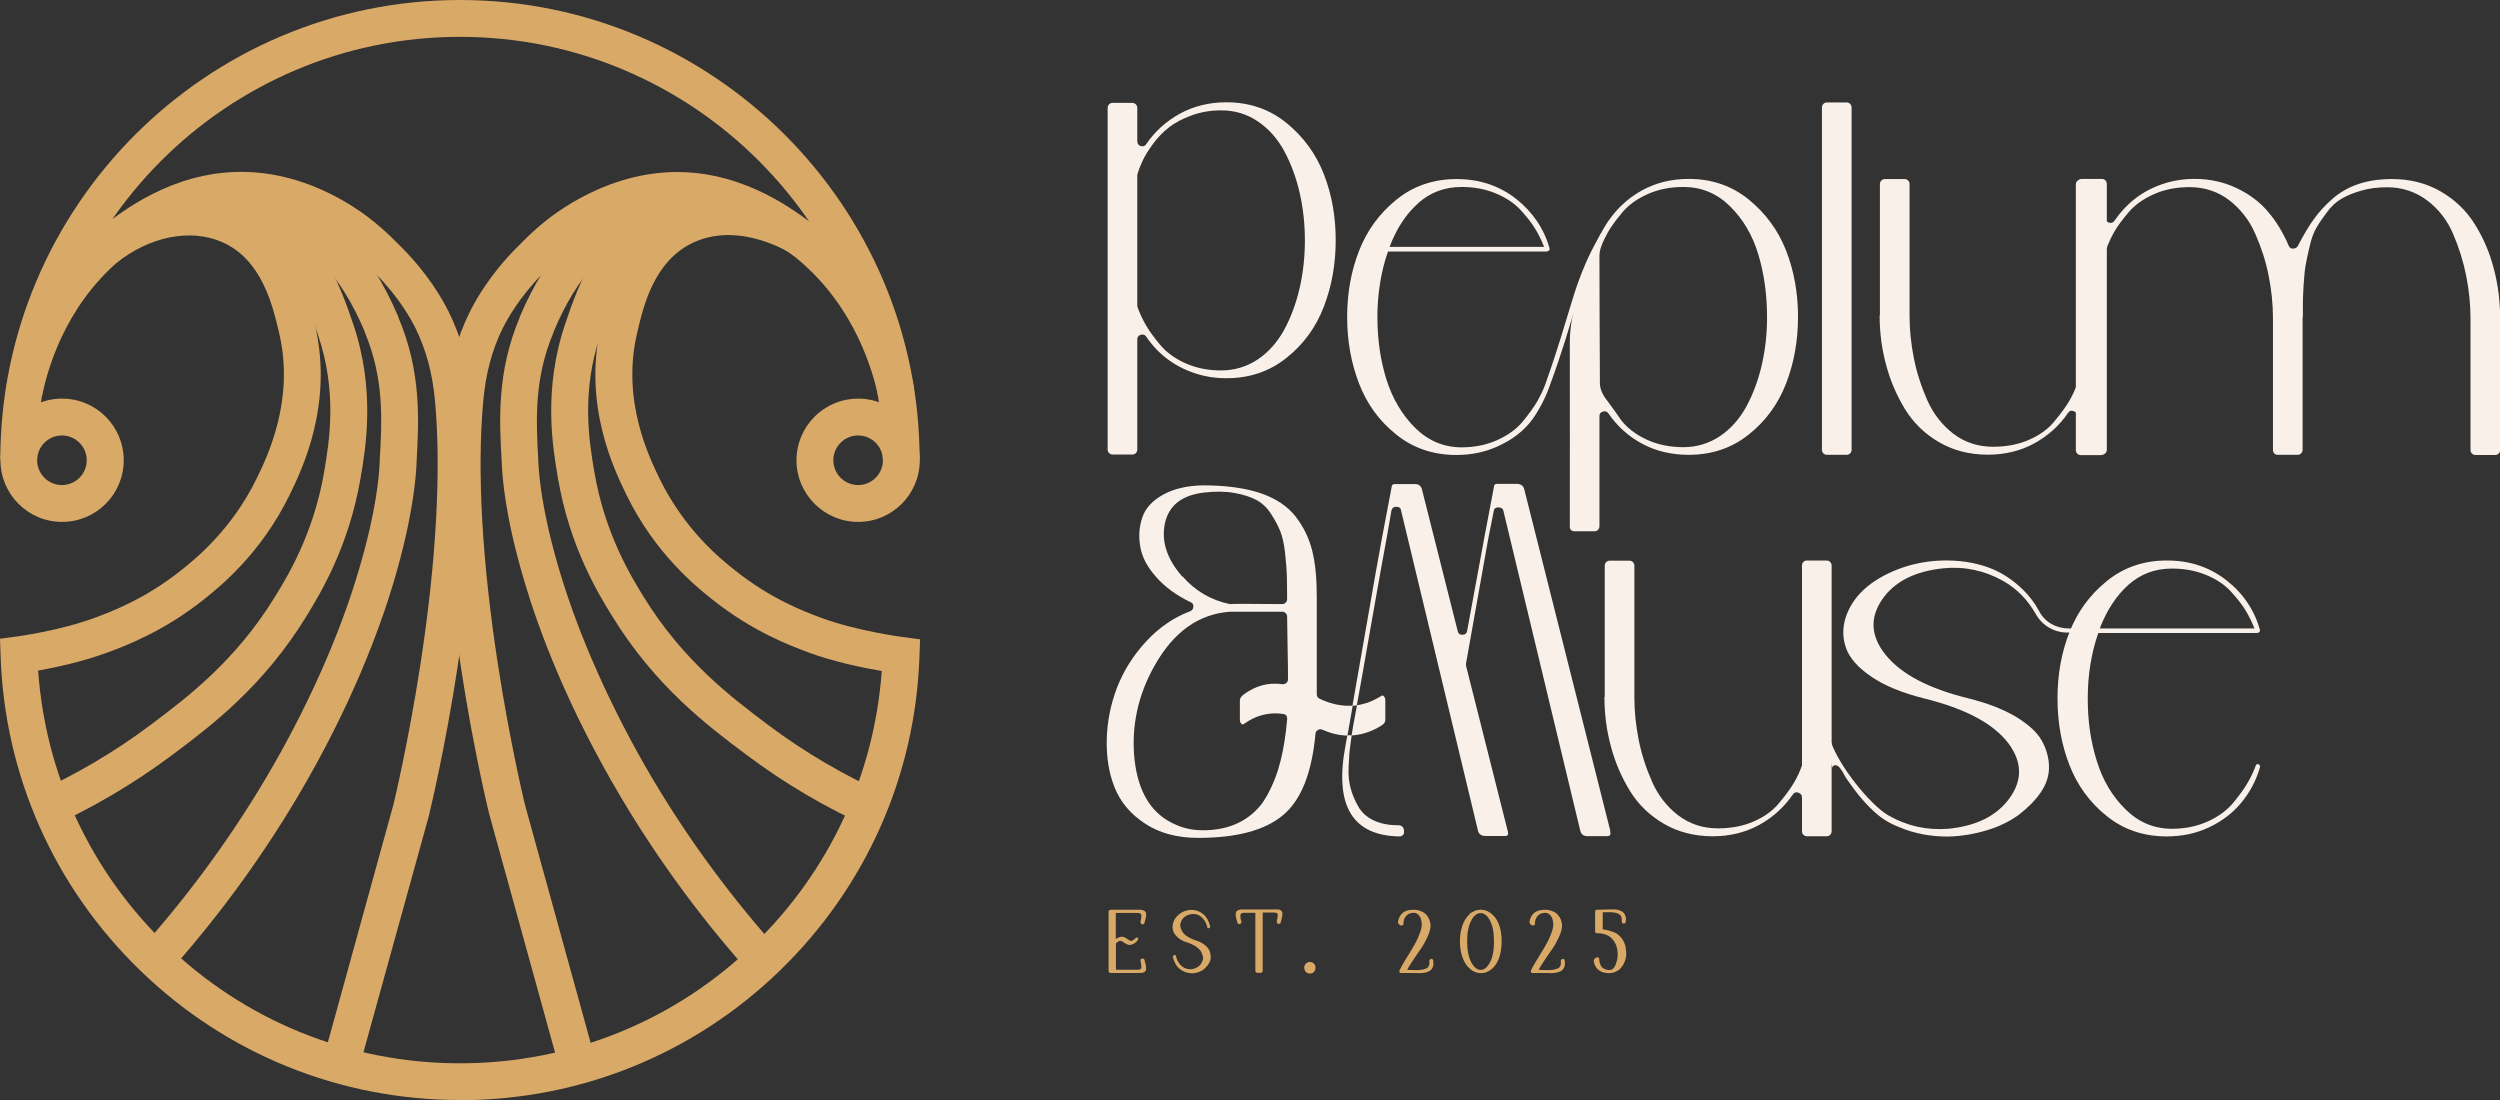 <svg viewBox="0 0 170.34 74.95" xmlns="http://www.w3.org/2000/svg" data-name="Layer 2" id="Layer_2">
  <rect x="0" y="0" width="170.34" height="74.95" fill="#333333" stroke="none"/>
  <defs>
    <style>
      .cls-1 {
        fill: #f9f0ea;
      }

      .cls-2, .cls-3 {
        fill: #d9a967;
      }

      .cls-3 {
        stroke: #d9a967;
        stroke-miterlimit: 10;
        stroke-width: .15px;
      }
    </style>
  </defs>
  <g data-name="Layer 1" id="Layer_1-2">
    <g>
      <g>
        <path d="M24.51,72.59l-2.42-.67,4.72-17.11c.07-.29,1.01-4.22,1.82-9.44,1.1-7.09,1.44-13.34,1.01-18.05-.17-1.88-.6-3.45-1.32-4.94-.29-.59-1.13-2.13-2.72-3.72l-.15-.16c-.64-.64-1.5-1.52-2.79-2.32-1.84-1.15-3.7-1.79-5.55-1.93-3.98-.28-6.94,1.94-8.21,2.88-4.12,3.08-5.55,7.48-6.03,9.83l-2.46-.51c.56-2.7,2.2-7.76,6.99-11.33,1.36-1.02,4.98-3.72,9.89-3.38,2.26.16,4.51.93,6.7,2.3,1.53.96,2.56,2,3.24,2.68l.15.15c1.79,1.8,2.77,3.52,3.2,4.39.87,1.77,1.37,3.61,1.57,5.81,1.1,11.87-2.73,27.67-2.89,28.34v.04s-4.74,17.13-4.74,17.13Z" class="cls-2"></path>
        <path d="M11.12,66.69l-1.86-1.68c3.34-3.69,6.31-7.7,8.82-11.93,2.78-4.68,5.04-9.72,6.36-14.21,1.26-4.24,1.39-6.59,1.43-7.36v-.1c.16-2.76.32-5.6-1.03-8.81v-.03c-1.61-3.8-3.82-6.19-6.58-7.1-1.58-.52-3.12-.48-3.55-.45-1.4.09-2.8.5-4.05,1.18l-1.21-2.2c1.56-.86,3.33-1.38,5.1-1.49.7-.04,2.55-.08,4.5.57,3.47,1.15,6.19,4.02,8.09,8.51v.03c1.59,3.74,1.4,7.03,1.24,9.92v.1c-.05.84-.2,3.41-1.53,7.93-.98,3.31-2.92,8.56-6.61,14.78-2.6,4.37-5.66,8.52-9.12,12.33Z" class="cls-2"></path>
        <path d="M3.23,56.41l-1.02-2.29c2.84-1.27,5.53-2.84,8-4.69,2.45-1.84,5.82-4.35,8.53-8.78.86-1.39,2.63-4.29,3.35-8.52.34-2.02.91-5.39-.42-9.3-.81-2.39-2.04-5.99-5.38-7.14-3.76-1.29-7.52,1.5-7.94,1.82l-1.53-1.98c.86-.66,5.39-3.89,10.29-2.21,4.5,1.55,6.08,6.2,6.94,8.71,1.54,4.51.88,8.43.52,10.53-.8,4.7-2.75,7.88-3.68,9.41-2.97,4.84-6.55,7.52-9.17,9.48-2.62,1.96-5.48,3.64-8.48,4.98Z" class="cls-2"></path>
        <path d="M38.06,72.59l-4.74-17.17c-.16-.67-3.99-16.47-2.89-28.34.2-2.2.7-4.04,1.57-5.81.43-.87,1.41-2.59,3.2-4.39l.15-.15c.68-.69,1.71-1.72,3.24-2.68,2.19-1.37,4.44-2.14,6.7-2.3,4.87-.34,8.52,2.36,9.89,3.37,4.81,3.57,6.52,8.63,7.1,11.32l-2.45.53c-.51-2.35-1.99-6.76-6.15-9.84-1.28-.95-4.27-3.17-8.22-2.89-1.85.13-3.71.78-5.55,1.93-1.29.8-2.16,1.68-2.79,2.32l-.15.16c-1.59,1.6-2.43,3.14-2.72,3.72-.73,1.49-1.15,3.06-1.32,4.94-.44,4.72-.09,10.96,1.01,18.05.81,5.22,1.75,9.15,1.82,9.44l4.72,17.11-2.42.67Z" class="cls-2"></path>
        <path d="M51.45,66.69c-3.46-3.81-6.52-7.96-9.12-12.33-3.69-6.21-5.63-11.46-6.61-14.78-1.34-4.52-1.48-7.09-1.53-7.93v-.1c-.17-2.9-.35-6.18,1.22-9.92v-.03c1.9-4.49,4.62-7.36,8.1-8.51,1.95-.65,3.8-.62,4.5-.57,1.77.11,3.54.63,5.1,1.49l-1.21,2.2c-1.24-.69-2.64-1.09-4.05-1.18-.43-.03-1.98-.08-3.56.45-2.76.92-4.97,3.31-6.56,7.1v.03c-1.36,3.21-1.2,6.05-1.05,8.81v.1c.05.77.18,3.12,1.44,7.36,1.33,4.49,3.59,9.53,6.36,14.21,2.51,4.23,5.48,8.24,8.82,11.93l-1.86,1.68Z" class="cls-2"></path>
        <path d="M59.34,56.41c-3.01-1.34-5.86-3.01-8.48-4.98-2.62-1.96-6.2-4.64-9.17-9.48-.94-1.53-2.89-4.71-3.68-9.41-.36-2.1-1.02-6.02.52-10.53.85-2.51,2.44-7.17,6.94-8.71,4.83-1.65,9.32,1.51,10.17,2.17l-1.52,1.99c-.28-.22-1.32-.96-2.75-1.51-1.84-.71-3.55-.8-5.09-.27-3.33,1.14-4.56,4.75-5.37,7.14-1.33,3.91-.76,7.29-.42,9.3.71,4.22,2.49,7.12,3.35,8.52,2.72,4.43,6.08,6.94,8.53,8.78,2.47,1.85,5.17,3.43,8,4.69l-1.02,2.29Z" class="cls-2"></path>
        <path d="M31.34,74.95c-8.19,0-15.93-3.14-21.8-8.84C3.68,60.43.3,52.81.04,44.66l-.04-1.14,1.13-.15s2.97-.39,5.39-1.3c1.1-.41,3.39-1.27,5.83-3.22.93-.74,3.41-2.72,5.13-6.23.71-1.46,2.61-5.33,1.55-9.88-.44-1.9-1.18-5.07-3.91-6.25-2.16-.94-4.93-.38-7.22,1.45l-1.57-1.96c3.02-2.41,6.76-3.1,9.78-1.79,3.89,1.68,4.88,5.94,5.36,7.99,1.26,5.42-.92,9.87-1.74,11.55-1.96,4.01-4.76,6.25-5.81,7.09-2.75,2.2-5.39,3.19-6.52,3.61-1.73.65-3.62,1.05-4.8,1.26.5,7.08,3.56,13.66,8.68,18.63,5.4,5.24,12.53,8.13,20.06,8.13s14.65-2.88,20.05-8.12c5.12-4.97,8.18-11.54,8.69-18.61-1.25-.21-3.3-.63-5.06-1.29-1.13-.42-3.77-1.41-6.52-3.61-1.05-.84-3.85-3.08-5.81-7.09-.82-1.68-3-6.13-1.74-11.55.47-2.03,1.45-6.25,5.34-7.98,3.99-1.78,8.01.4,8.78.86l-1.28,2.15c-.25-.15-1.14-.65-2.33-.95-1.53-.39-2.92-.31-4.14.23-2.76,1.23-3.49,4.38-3.92,6.26-1.06,4.55.84,8.42,1.55,9.88,1.72,3.51,4.19,5.49,5.13,6.23,2.44,1.95,4.73,2.81,5.83,3.22,2.43.91,5.62,1.33,5.65,1.33l1.13.15-.04,1.14c-.27,8.14-3.65,15.75-9.51,21.43-5.87,5.69-13.61,8.83-21.79,8.83Z" class="cls-2"></path>
        <path d="M62.66,31.32h-2.51c0-15.89-12.93-28.81-28.81-28.81S2.53,15.43,2.53,31.32H.02C.02,14.05,14.07,0,31.34,0s31.32,14.05,31.32,31.32Z" class="cls-2"></path>
      </g>
      <path d="M4.22,35.56C1.91,35.56.03,33.67.03,31.36s1.88-4.2,4.2-4.2,4.2,1.88,4.2,4.2-1.88,4.2-4.2,4.2ZM4.22,29.67c-.93,0-1.69.76-1.69,1.69s.76,1.69,1.69,1.69,1.69-.76,1.69-1.69-.76-1.69-1.69-1.69Z" class="cls-2"></path>
      <path d="M58.47,35.56c-2.31,0-4.2-1.88-4.2-4.2s1.88-4.2,4.2-4.2,4.2,1.88,4.2,4.2-1.88,4.2-4.2,4.2ZM58.47,29.67c-.93,0-1.69.76-1.69,1.69s.76,1.69,1.69,1.69,1.69-.76,1.69-1.69-.76-1.69-1.69-1.69Z" class="cls-2"></path>
    </g>
    <g>
      <g>
        <path d="M78.1,9.82c.59-.87,1.36-1.56,2.3-2.08.94-.51,1.99-.77,3.16-.77,1.58,0,2.94.47,4.1,1.41,1.15.94,2,2.1,2.54,3.48.54,1.38.81,2.89.81,4.51s-.27,3.13-.81,4.53c-.54,1.4-1.38,2.56-2.54,3.48-1.16.93-2.52,1.39-4.1,1.39-.78,0-1.52-.12-2.21-.36-.7-.24-1.32-.57-1.85-.98-.54-.41-1-.9-1.39-1.48-.09-.14-.22-.18-.38-.14-.16.05-.24.15-.24.31v7.51c0,.19-.15.34-.34.34h-1.34c-.19,0-.34-.15-.34-.34V7.35c0-.19.15-.34.34-.34h1.34c.19,0,.34.15.34.34v2.26c0,.18.08.3.24.34.16.05.29,0,.38-.14ZM77.52,11.81s-.03.08-.03.1v8.95s.01.06.03.1c.14.39.32.78.55,1.18.23.4.56.86.99,1.37.43.51,1.01.93,1.73,1.25.72.32,1.53.48,2.42.48s1.74-.25,2.49-.75c.74-.5,1.34-1.18,1.8-2.02.46-.85.81-1.79,1.05-2.83.24-1.04.36-2.13.36-3.26s-.12-2.22-.36-3.26c-.24-1.04-.59-1.98-1.05-2.83-.46-.85-1.06-1.52-1.8-2.02-.74-.5-1.57-.75-2.49-.75-.71,0-1.38.11-2.01.34-.63.23-1.14.5-1.54.81-.4.31-.76.68-1.08,1.11-.32.43-.55.81-.7,1.12-.15.31-.27.61-.36.91Z" class="cls-1"></path>
        <path d="M109.08,15.91c-.25.43-.58,1.02-.91,1.74-.05.11-.22.49-.43,1.02-.36.91-.6,1.73-.91,2.76-.37,1.22-.39,1.29-.47,1.54-.24.78-.6,1.9-1.09,3.27-.13.35-.3.7-.5,1.06-.23.4-.56.86-.99,1.39-.43.53-1.02.96-1.75,1.29-.73.33-1.54.5-2.44.5-1.21,0-2.26-.44-3.16-1.32-.89-.88-1.54-1.98-1.96-3.29-.41-1.32-.62-2.74-.62-4.27s.24-3.09.72-4.46h10.81s.09-.02.14-.05c.05-.03.07-.09.07-.15-.39-1.37-1.16-2.5-2.3-3.4-1.14-.89-2.49-1.34-4.05-1.34s-2.95.47-4.1,1.41c-1.16.94-2,2.1-2.54,3.48-.54,1.38-.81,2.89-.81,4.51s.27,3.13.81,4.53c.54,1.4,1.38,2.56,2.54,3.48,1.15.93,2.52,1.39,4.1,1.39,1.05,0,2.02-.21,2.9-.63.4-.19,1.43-.69,2.2-1.7.26-.34.49-.74.55-.85.31-.54.52-1.03.65-1.39,0,0,0,0,0,0,.52-1.4.89-2.55,1.14-3.34.04-.13.01-.05.47-1.55.4-1.31.61-1.98.91-2.75.11-.27.23-.58.42-.99.34-.73.68-1.31.93-1.71.02-.03.04-.06.05-.08-.13-.03-.26-.06-.38-.09ZM96.63,13.84c.82-.73,1.81-1.1,2.95-1.1.85,0,1.62.14,2.32.43.7.29,1.26.66,1.7,1.13.43.47.77.9,1.01,1.3.24.4.44.81.6,1.22h-10.53c.48-1.26,1.13-2.25,1.96-2.98Z" class="cls-1"></path>
        <path d="M109.6,15.04c.36-.51.68-.84.87-1.03.42-.41.9-.76,1.43-1.05.94-.51,1.99-.77,3.16-.77,1.58,0,2.94.47,4.1,1.41,1.15.94,2,2.1,2.54,3.48.54,1.38.81,2.89.81,4.51s-.27,3.13-.81,4.53c-.54,1.4-1.38,2.56-2.54,3.48-1.16.93-2.52,1.39-4.1,1.39-1.17,0-2.22-.25-3.16-.75-.94-.5-1.7-1.19-2.3-2.06-.09-.14-.22-.18-.38-.14-.16.05-.24.15-.24.31v7.51c0,.19-.15.34-.34.34h-1.34c-.23,0-.34-.11-.34-.34,0-.53.01-10.95,0-12.31,0-.1,0-.11,0-.18,0-.63.05-2.03.93-4.62.81-2.39,1.53-3.45,1.71-3.72ZM109.46,16c-.12.21-.2.4-.26.54-.11.27-.21.52-.22.86,0,.05,0,.08,0,.11,0,2.8.02,5.6.03,8.4,0,.07,0,.17,0,.28.05.52.32.88.55,1.18.94,1.27.76,1.09.99,1.37.43.51,1.01.93,1.73,1.25.72.32,1.53.48,2.42.48s1.74-.25,2.49-.75c.74-.5,1.34-1.18,1.8-2.02.46-.85.81-1.79,1.05-2.83.24-1.04.36-2.12.36-3.24,0-1.55-.2-2.99-.6-4.31-.4-1.32-1.05-2.41-1.94-3.28-.89-.87-1.94-1.3-3.16-1.3-.89,0-1.7.16-2.42.48-.72.32-1.3.73-1.73,1.24-.5.58-.89,1.17-.99,1.36-.04.08-.08.14-.1.19Z" class="cls-1"></path>
        <path d="M124.14,7.32c0-.19.15-.34.34-.34h1.34c.19,0,.34.15.34.34v23.33c0,.19-.15.34-.34.34h-1.34c-.19,0-.34-.15-.34-.34V7.32Z" class="cls-1"></path>
        <path d="M128.09,21.49v-8.95c0-.19.15-.34.34-.34h1.34c.19,0,.34.15.34.34v8.99c0,.94.1,1.89.29,2.86.19.97.5,1.93.91,2.86.41.94,1.01,1.7,1.78,2.3.78.59,1.68.89,2.71.89.89,0,1.7-.15,2.42-.46s1.3-.72,1.73-1.24c.43-.51.77-.97,1.01-1.37.24-.4.43-.81.57-1.22v-13.62c0-.19.15-.34.34-.34h1.34c.19,0,.34.15.34.34v18.11c0,.19-.15.34-.34.34h-1.34c-.19,0-.34-.15-.34-.34v-2.3c0-.16-.08-.27-.24-.33-.16-.06-.29-.02-.38.12-.59.87-1.36,1.56-2.3,2.08-.94.51-1.99.77-3.16.77-1.24,0-2.34-.28-3.31-.84-.97-.56-1.74-1.3-2.32-2.23-.57-.93-1.01-1.93-1.3-3.02-.3-1.09-.45-2.22-.45-3.41Z" class="cls-1"></path>
        <path d="M156.89,21.59v9.06c0,.19-.15.34-.34.34h-1.34c-.21,0-.32-.11-.34-.34v-8.99c0-.94-.1-1.89-.29-2.86-.19-.97-.5-1.93-.91-2.86-.41-.94-1.01-1.7-1.78-2.3-.78-.59-1.68-.89-2.71-.89-.89,0-1.7.16-2.42.48-.72.32-1.3.73-1.73,1.24-.43.5-.77.96-.99,1.36-.23.4-.41.81-.55,1.22-.02.02-.03.06-.03.1v13.52c0,.19-.15.34-.34.34h-1.34c-.19,0-.34-.15-.34-.34V12.57c0-.19.15-.34.34-.34h1.34c.19,0,.34.15.34.34v2.26c0,.18.08.3.24.34.16.05.29,0,.38-.14.39-.57.85-1.07,1.39-1.49.54-.42,1.15-.75,1.85-.99.7-.24,1.44-.36,2.21-.36,1.03,0,1.98.21,2.85.62.87.41,1.58.94,2.14,1.6.56.65,1.03,1.42,1.42,2.32.05.14.14.21.29.21s.26-.06.33-.17c.39-.75.76-1.38,1.12-1.87.35-.49.78-.95,1.29-1.39.5-.43,1.09-.76,1.75-.98.66-.22,1.42-.33,2.26-.33,1.24,0,2.34.28,3.31.84.97.56,1.75,1.3,2.33,2.23.58.93,1.02,1.94,1.3,3.04.29,1.1.43,2.23.43,3.4v8.95c0,.19-.15.34-.34.34h-1.34c-.19,0-.34-.15-.34-.34v-8.99c0-.94-.1-1.89-.29-2.86-.19-.97-.49-1.93-.89-2.86-.4-.94-.99-1.7-1.78-2.3-.79-.59-1.7-.89-2.73-.89-.62,0-1.19.07-1.72.22-.53.15-.98.33-1.36.55-.38.22-.72.53-1.01.93-.3.4-.54.75-.72,1.06-.18.31-.34.73-.46,1.27-.13.54-.22.96-.27,1.27-.06.31-.1.75-.14,1.34-.03.58-.05.97-.05,1.17v1.05Z" class="cls-1"></path>
        <g>
          <path d="M92.1,50.11c.69-.04,1.36-.26,2.02-.67.18-.11.27-.24.27-.38v-1.34c0-.11-.03-.21-.09-.27-.06-.07-.12-.08-.19-.03-.53.34-1.08.55-1.65.63-.11.58-.19,1.01-.24,1.29-.05.27-.09.53-.13.77Z" class="cls-1"></path>
          <path d="M89.93,47.62c-.14-.07-.21-.17-.21-.31v-6.69c0-1.21-.1-2.24-.31-3.09-.21-.85-.58-1.62-1.13-2.33-.55-.71-1.35-1.24-2.4-1.6-1.05-.35-2.36-.53-3.91-.53-1.08.02-1.98.23-2.71.63-.73.4-1.21.92-1.42,1.54-.22.63-.27,1.29-.15,1.99.11.7.47,1.39,1.08,2.08.61.69,1.39,1.26,2.35,1.72.14.05.2.15.19.31-.01.16-.09.26-.22.31-1.14.43-2.15,1.13-3.02,2.08-.87.95-1.52,1.99-1.96,3.12-.43,1.13-.67,2.31-.7,3.53-.03,1.22.15,2.33.55,3.31.4.98,1.09,1.8,2.08,2.44.98.64,2.18.96,3.6.96,2.61,0,4.53-.51,5.76-1.53,1.24-1.02,1.98-2.86,2.23-5.54,0-.11.05-.21.15-.27.1-.07.21-.08.33-.03.58.26,1.14.39,1.7.4.09-.49.21-1.17.36-2.04-.72.05-1.47-.1-2.24-.46ZM80.56,39.29c-1.03-1.17-1.43-2.36-1.2-3.57.25-1.26,1.14-1.98,2.68-2.16.78-.09,1.47-.08,2.08.03.61.11,1.1.27,1.49.48.39.21.72.52.99.94.27.42.49.82.63,1.18.15.37.26.86.33,1.49.07.63.11,1.14.12,1.53.01.39.02.93.02,1.61,0,.09-.03.17-.1.24-.07.07-.15.1-.24.1-2.24-.02-3.43-.02-3.57,0-1.28-.27-2.36-.9-3.22-1.89ZM84.56,49.3c.06.07.12.08.19.03.82-.59,1.7-.82,2.64-.69.23.02.33.15.31.38-.09,1.05-.24,2-.45,2.83-.21.84-.51,1.62-.93,2.37-.14.25-.29.49-.48.71-.94,1.1-2.23,1.64-3.88,1.64-.69,0-1.3-.13-1.85-.38-1.62-.69-2.56-2.17-2.81-4.46-.23-2.26.24-4.41,1.41-6.45,1.28-2.24,2.97-3.44,5.08-3.6h3.57c.19,0,.34.15.34.34,0,.39.01,1.06.03,2.01.02.95.03,1.7.03,2.25,0,.09-.03.17-.1.24-.07.07-.16.1-.27.1-.94-.14-1.82.09-2.64.69-.18.14-.27.27-.27.41v1.34c0,.09.03.17.09.24Z" class="cls-1"></path>
          <path d="M109.72,56.61l-5.87-23.3c-.07-.23-.24-.34-.51-.34h-1.34c-.14,0-.21.07-.21.21l-.65,3.43c-.16.85-.55,2.96-1.17,6.35-.02.18-.13.28-.31.29-.18.01-.3-.07-.34-.26l-2.44-9.67c-.07-.23-.23-.34-.48-.34h-1.34c-.16,0-.24.07-.24.21l-.65,3.43c-.14.71-.55,3.04-1.24,7-.32,1.83-.58,3.31-.78,4.47.1,0,.2-.02.3-.03.21-1.14.51-2.85.91-5.14.61-3.47.98-5.53,1.11-6.19l.34-1.96c.05-.16.15-.24.31-.24.21,0,.32.08.34.24l5.25,21.85c.07.23.24.34.51.34h1.34c.18,0,.24-.11.17-.34l-2.84-11.26s0-.12,0-.16c.78-4.39,1.28-7.21,1.51-8.47l.38-1.92c.02-.16.13-.24.31-.24s.3.07.34.21l5.25,21.85c.07.23.23.34.48.34h1.34c.21,0,.27-.11.21-.34Z" class="cls-1"></path>
          <path d="M91.8,50.12c-.05.28-.09.5-.12.66-.78,4.09.45,6.16,3.67,6.21.11,0,.2-.04.26-.12.06-.08.07-.17.05-.26v-.07c-.05-.21-.17-.31-.38-.31-.66,0-1.22-.11-1.68-.33-.46-.22-.8-.52-1.03-.91-.23-.39-.41-.8-.53-1.24-.13-.43-.18-.94-.15-1.51.02-.57.06-1.07.12-1.49.03-.2.06-.42.09-.65-.1,0-.2,0-.3,0Z" class="cls-1"></path>
        </g>
        <path d="M109.34,47.49v-8.95c0-.19.15-.34.34-.34h1.34c.19,0,.34.15.34.34v8.99c0,.94.1,1.89.29,2.86.19.97.5,1.93.91,2.86.41.94,1.01,1.7,1.78,2.3.78.59,1.68.89,2.71.89.89,0,1.7-.15,2.42-.46.72-.31,1.3-.72,1.73-1.24.43-.51.77-.97,1.01-1.37.24-.4.43-.81.57-1.22v-13.62c0-.19.15-.34.34-.34h1.34c.19,0,.34.15.34.34v18.11c0,.19-.15.34-.34.34h-1.34c-.19,0-.34-.15-.34-.34v-2.3c0-.16-.08-.27-.24-.33-.16-.06-.29-.02-.38.12-.6.87-1.36,1.56-2.3,2.08-.94.51-1.99.77-3.16.77-1.23,0-2.34-.28-3.31-.84-.97-.56-1.74-1.3-2.32-2.23-.57-.93-1.01-1.93-1.3-3.02-.3-1.09-.45-2.22-.45-3.41Z" class="cls-1"></path>
        <path d="M153.99,52.26c-.25.89-.67,1.69-1.25,2.4-.58.71-1.32,1.28-2.2,1.7-.88.42-1.85.63-2.9.63-1.58,0-2.95-.46-4.1-1.39-1.16-.93-2-2.09-2.54-3.48-.54-1.39-.81-2.9-.81-4.53s.27-3.13.81-4.51c.54-1.38,1.38-2.54,2.54-3.48,1.15-.94,2.52-1.41,4.1-1.41s2.9.45,4.05,1.34c1.14.89,1.91,2.02,2.3,3.4,0,.07-.02.12-.07.15-.05.03-.09.05-.14.05h-10.81c-.48,1.37-.72,2.86-.72,4.46s.21,2.96.62,4.27c.41,1.32,1.06,2.41,1.96,3.29.89.88,1.94,1.32,3.16,1.32.89,0,1.7-.17,2.44-.5.73-.33,1.31-.76,1.75-1.29.43-.53.77-.99.99-1.39.23-.4.41-.79.55-1.18.05-.05.1-.06.17-.03.07.02.1.08.1.17ZM143.08,42.82h10.53c-.16-.41-.36-.82-.6-1.22-.24-.4-.58-.83-1.01-1.3-.43-.47-1-.85-1.7-1.13-.7-.29-1.47-.43-2.32-.43-1.14,0-2.13.37-2.95,1.1-.82.73-1.48,1.73-1.96,2.98Z" class="cls-1"></path>
        <path d="M142.41,43.13v-.31h-1.47c-.83,0-1.61-.43-1.99-1.16-.29-.54-.66-1.03-1.09-1.46-.75-.74-1.59-1.27-2.5-1.58-.92-.31-1.9-.45-2.95-.43-1.08.02-2.09.22-3.05.58-.96.37-1.74.83-2.35,1.39-.61.56-1.02,1.2-1.25,1.9-.23.71-.22,1.41.02,2.09.24.69.82,1.34,1.73,1.96.91.62,2.12,1.11,3.6,1.48,2.79.69,4.7,1.7,5.73,3.05.94,1.26.97,2.5.1,3.72-.87,1.22-2.28,1.93-4.22,2.11-1.44.11-2.79-.19-4.05-.91-1.26-.72-3.39-3.42-3.91-5-.05-.05-.1-.06-.17-.03-.02,0-.04.02-.06.03-.03.03-.04.06-.04.08,0,0,0,.03,0,.05,0,.08.32,1.5.34,1.61,0-.02.06-.13.17-.16.08-.02.15.02.2.04.09.05.15.12.22.22.1.14.15.21.2.32.11.23.33.54.7,1.04.7.95,1.52,1.73,2.03,2.06.43.28.78.43,1.06.54,1.01.43,2.12.64,3.31.64.91-.02,1.8-.17,2.66-.43.86-.26,1.58-.62,2.18-1.06.59-.45,1.09-.95,1.48-1.51.39-.56.58-1.15.57-1.77-.01-.62-.18-1.21-.5-1.78-.32-.57-.92-1.11-1.78-1.63-.87-.51-1.96-.93-3.26-1.25-2.68-.66-4.54-1.65-5.59-2.95-1.01-1.26-1.09-2.5-.26-3.74.83-1.24,2.24-1.96,4.2-2.16,1.44-.14,2.8.15,4.08.87.91.51,1.66,1.28,2.21,2.25.44.78,1.25,1.26,2.15,1.26h1.58Z" class="cls-1"></path>
      </g>
      <g>
        <path d="M76.01,62.11s-.06.02-.06.06v1.85s.01.04.04.05.04,0,.06-.01c.04-.04.09-.07.14-.09.09-.05.18-.07.26-.07.08,0,.15.03.21.07.06.04.12.08.18.12.06.04.12.07.18.09s.12,0,.2-.04c.07-.04.13-.09.19-.15.03-.03.05-.04.06-.04s.01.01.01.03-.01.04-.03.05c-.07.09-.15.16-.24.21-.08.04-.15.07-.22.07s-.13-.01-.18-.04c-.05-.03-.1-.06-.16-.09-.05-.03-.1-.07-.15-.1-.04-.03-.09-.05-.15-.05-.06,0-.11,0-.17.04-.08.04-.15.1-.21.17,0,.01-.01.03-.01.04v1.82s.02.05.06.05c.7,0,1.13,0,1.27,0,.11,0,.19,0,.25,0s.12-.02.18-.04c.06-.02.09-.06.11-.11.02-.05.02-.12.01-.21,0-.09-.03-.2-.06-.33,0-.04,0-.06.04-.07h.01s.03,0,.05,0c.02,0,.03.02.03.04.04.15.07.26.09.35.02.08.02.16.02.23s-.02.11-.06.14c-.04.03-.08.05-.14.06s-.14.01-.25.01c-.3,0-.84,0-1.61,0h-.29s-.06-.02-.06-.06v-4.04s.02-.06.06-.06c1.08,0,1.71,0,1.9,0,.11,0,.19,0,.25.02s.1.03.14.06c.04.03.06.07.06.14s0,.14-.02.23c-.02.09-.05.2-.09.35,0,.02-.01.03-.03.04-.02,0-.03,0-.05,0h-.01s-.04-.04-.04-.08c.04-.13.06-.24.06-.33s0-.16-.01-.21c-.02-.05-.05-.09-.11-.11-.06-.02-.11-.04-.18-.04s-.15,0-.25,0c-.15,0-.57,0-1.27,0Z" class="cls-3"></path>
        <path d="M81.21,66.24c-.28,0-.53-.09-.76-.26-.22-.17-.38-.44-.46-.79,0-.02,0-.03.02-.04.01,0,.02,0,.03,0,.09.34.25.6.46.76.22.16.45.23.7.2.13-.02.26-.05.38-.12.11-.06.21-.14.28-.23s.12-.2.16-.31c.04-.11.04-.23,0-.35s-.08-.24-.16-.36c-.08-.11-.2-.22-.36-.33-.16-.1-.35-.19-.58-.26-.26-.08-.47-.19-.62-.33-.16-.14-.26-.28-.3-.43s-.04-.3,0-.46.11-.3.22-.42c.11-.12.24-.23.41-.31s.34-.12.53-.13c.28,0,.54.08.76.26s.38.44.46.8c0,.02,0,.04-.02.04h-.02c-.06-.25-.16-.45-.29-.6-.13-.15-.27-.26-.42-.31-.15-.06-.31-.07-.46-.05-.14.02-.26.06-.38.12-.11.06-.2.14-.27.23-.07.09-.12.2-.15.31s-.04.23,0,.35c.03.12.09.24.16.35.08.11.2.22.36.32.16.1.35.19.57.26.23.07.41.16.56.28.15.11.25.23.31.36s.08.26.09.4c0,.14-.03.27-.1.39s-.15.23-.26.33c-.1.1-.23.18-.38.24-.15.06-.3.09-.46.09Z" class="cls-3"></path>
        <path d="M85.61,62.18s-.02-.06-.06-.06c-.2,0-.38,0-.55,0-.11,0-.19,0-.25,0s-.12.02-.18.04c-.06.02-.09.06-.11.11-.02.05-.02.12-.02.21,0,.09.03.2.07.33,0,.04,0,.06-.04.07h-.01s-.03.01-.05,0c-.02,0-.03-.02-.03-.04-.04-.15-.07-.27-.09-.35-.02-.09-.02-.16-.02-.23s.02-.11.06-.14c.04-.03.09-.04.15-.06s.14-.02.25-.02c.25,0,.54,0,.89,0,.57,0,.98,0,1.23,0,.09,0,.16,0,.22,0,.05,0,.1.02.14.04.04.02.07.05.08.08.01.03.02.08.01.15s-.01.14-.03.21c-.02.08-.04.18-.08.31,0,.02-.01.03-.03.04-.02,0-.03,0-.05,0h-.01s-.04-.04-.04-.08c.04-.13.06-.24.07-.33,0-.09,0-.16-.01-.21-.02-.05-.05-.09-.11-.11-.06-.02-.12-.04-.18-.04s-.14,0-.26,0c-.18,0-.36,0-.55,0-.04,0-.06.02-.06.05v4s-.02.06-.06.06h-.23s-.06-.02-.06-.06v-3.99Z" class="cls-3"></path>
        <path d="M89.03,66.16c-.06-.06-.09-.14-.09-.23s.03-.16.09-.22c.06-.06.13-.09.22-.09.06,0,.11.01.16.04.05.03.09.07.11.12.03.05.04.1.04.16,0,.09-.03.17-.09.23s-.13.09-.22.09-.16-.03-.22-.09Z" class="cls-3"></path>
        <path d="M96.3,62.06c.19,0,.36.04.51.1.14.06.26.14.34.24.08.1.14.2.18.31.04.11.06.22.07.34,0,.21-.07.47-.21.77-.14.3-.29.58-.47.83s-.36.52-.56.82c-.2.29-.33.52-.4.68h0c.31.02.51.02.58.02.12,0,.22,0,.32,0s.2-.02.31-.04c.12-.02.21-.06.29-.1s.13-.12.17-.21c.04-.09.05-.21.03-.34,0-.03,0-.05.04-.07h.01s.03-.01.04,0c.01,0,.02.02.03.04.02.13.02.25,0,.35-.03.1-.07.17-.13.23s-.14.1-.23.13c-.1.03-.19.05-.29.06s-.2.01-.31.01c-.12,0-.24,0-.37-.01-.13,0-.27,0-.43,0-.16,0-.28,0-.37,0-.02,0-.03,0-.03-.02,0-.01,0-.03,0-.04.06-.14.19-.37.37-.67.18-.3.36-.59.52-.85s.31-.55.44-.87c.13-.31.2-.57.2-.78,0-.13-.02-.26-.06-.39s-.11-.24-.21-.34c-.1-.1-.22-.14-.36-.14-.15,0-.28.04-.4.1-.11.07-.2.16-.27.29-.07.12-.1.27-.1.44,0,.04-.04.05-.11.02-.09-.04-.12-.1-.11-.18.05-.25.16-.44.33-.56s.38-.17.64-.16Z" class="cls-3"></path>
        <path d="M100.39,62.19c.16-.09.32-.13.5-.13s.34.04.5.13c.16.09.3.22.43.38.13.17.23.38.31.66.08.27.11.58.11.91s-.04.64-.11.91-.18.49-.3.66c-.13.17-.27.3-.43.39s-.32.13-.49.13c-.17,0-.34-.04-.5-.13s-.3-.22-.43-.39c-.13-.17-.23-.39-.31-.66-.08-.27-.12-.58-.12-.91s.04-.64.12-.91c.08-.27.18-.49.31-.66.13-.17.27-.3.43-.38ZM100.19,62.67c-.2.35-.3.84-.3,1.47s.1,1.12.3,1.48c.2.36.43.54.7.54.27,0,.5-.19.69-.54.2-.36.29-.85.29-1.48s-.1-1.12-.29-1.47-.43-.53-.7-.53c-.27,0-.5.18-.7.53Z" class="cls-3"></path>
        <path d="M105.26,62.06c.19,0,.36.04.51.1.14.06.26.14.34.24.08.1.14.2.18.31.04.11.06.22.07.34,0,.21-.07.47-.21.77-.14.3-.29.58-.47.83s-.36.52-.56.82c-.2.29-.33.52-.4.68h0c.31.02.51.02.58.02.12,0,.22,0,.32,0s.2-.02.31-.04c.12-.02.21-.06.29-.1s.13-.12.17-.21c.04-.09.05-.21.03-.34,0-.03,0-.05.04-.07h.01s.03-.01.04,0c.01,0,.02.02.03.04.02.13.02.25,0,.35-.03.1-.07.17-.13.23s-.14.1-.23.13c-.1.03-.19.05-.29.06s-.2.01-.31.01c-.12,0-.24,0-.37-.01-.13,0-.27,0-.43,0-.16,0-.28,0-.37,0-.02,0-.03,0-.03-.02,0-.01,0-.03,0-.04.06-.14.19-.37.37-.67.18-.3.36-.59.52-.85s.31-.55.44-.87c.13-.31.2-.57.2-.78,0-.13-.02-.26-.06-.39s-.11-.24-.21-.34c-.1-.1-.22-.14-.36-.14-.15,0-.28.04-.4.1-.11.07-.2.16-.27.29-.07.12-.1.27-.1.44,0,.04-.04.05-.11.02-.09-.04-.12-.1-.11-.18.05-.25.16-.44.33-.56s.38-.17.64-.16Z" class="cls-3"></path>
        <path d="M109.14,63.38s.02.02.07.02c.05,0,.11.02.19.03.08.01.16.03.26.06.1.03.19.06.29.1.1.04.2.1.29.18.09.08.18.17.25.28s.13.24.18.41c.04.17.06.35.06.56,0,.09-.01.19-.04.29s-.06.21-.12.32c-.06.11-.12.21-.2.29-.08.09-.18.16-.31.22-.13.06-.27.09-.42.09-.26,0-.47-.05-.64-.17-.17-.12-.28-.3-.33-.55-.01-.09.03-.15.12-.19.06-.03.1-.02.1.02,0,.17.04.32.1.45s.15.22.27.28c.11.06.24.1.4.1.11,0,.2-.03.29-.11.09-.08.15-.18.2-.3.05-.12.08-.24.11-.36.02-.12.04-.23.04-.33,0-.47-.12-.84-.38-1.13-.25-.29-.63-.43-1.13-.43-.01,0-.02-.01-.03-.04,0-.05,0-.27,0-.63s0-.6,0-.71c0-.04.01-.06.04-.07.1,0,.41,0,.93-.02.12,0,.22,0,.31,0s.19.03.29.06c.1.03.18.08.23.13.06.06.1.13.13.23.03.1.03.22,0,.35,0,.02-.01.03-.03.04-.01,0-.03,0-.04,0h-.01s-.05-.04-.04-.08c.02-.13,0-.24-.03-.33s-.1-.16-.17-.21-.17-.08-.29-.11c-.12-.03-.22-.04-.31-.04s-.2,0-.32,0c-.02,0-.04,0-.09,0-.04,0-.1,0-.17,0-.04,0-.06.02-.06.06,0,.63,0,1.02,0,1.19Z" class="cls-3"></path>
      </g>
    </g>
  </g>
</svg>